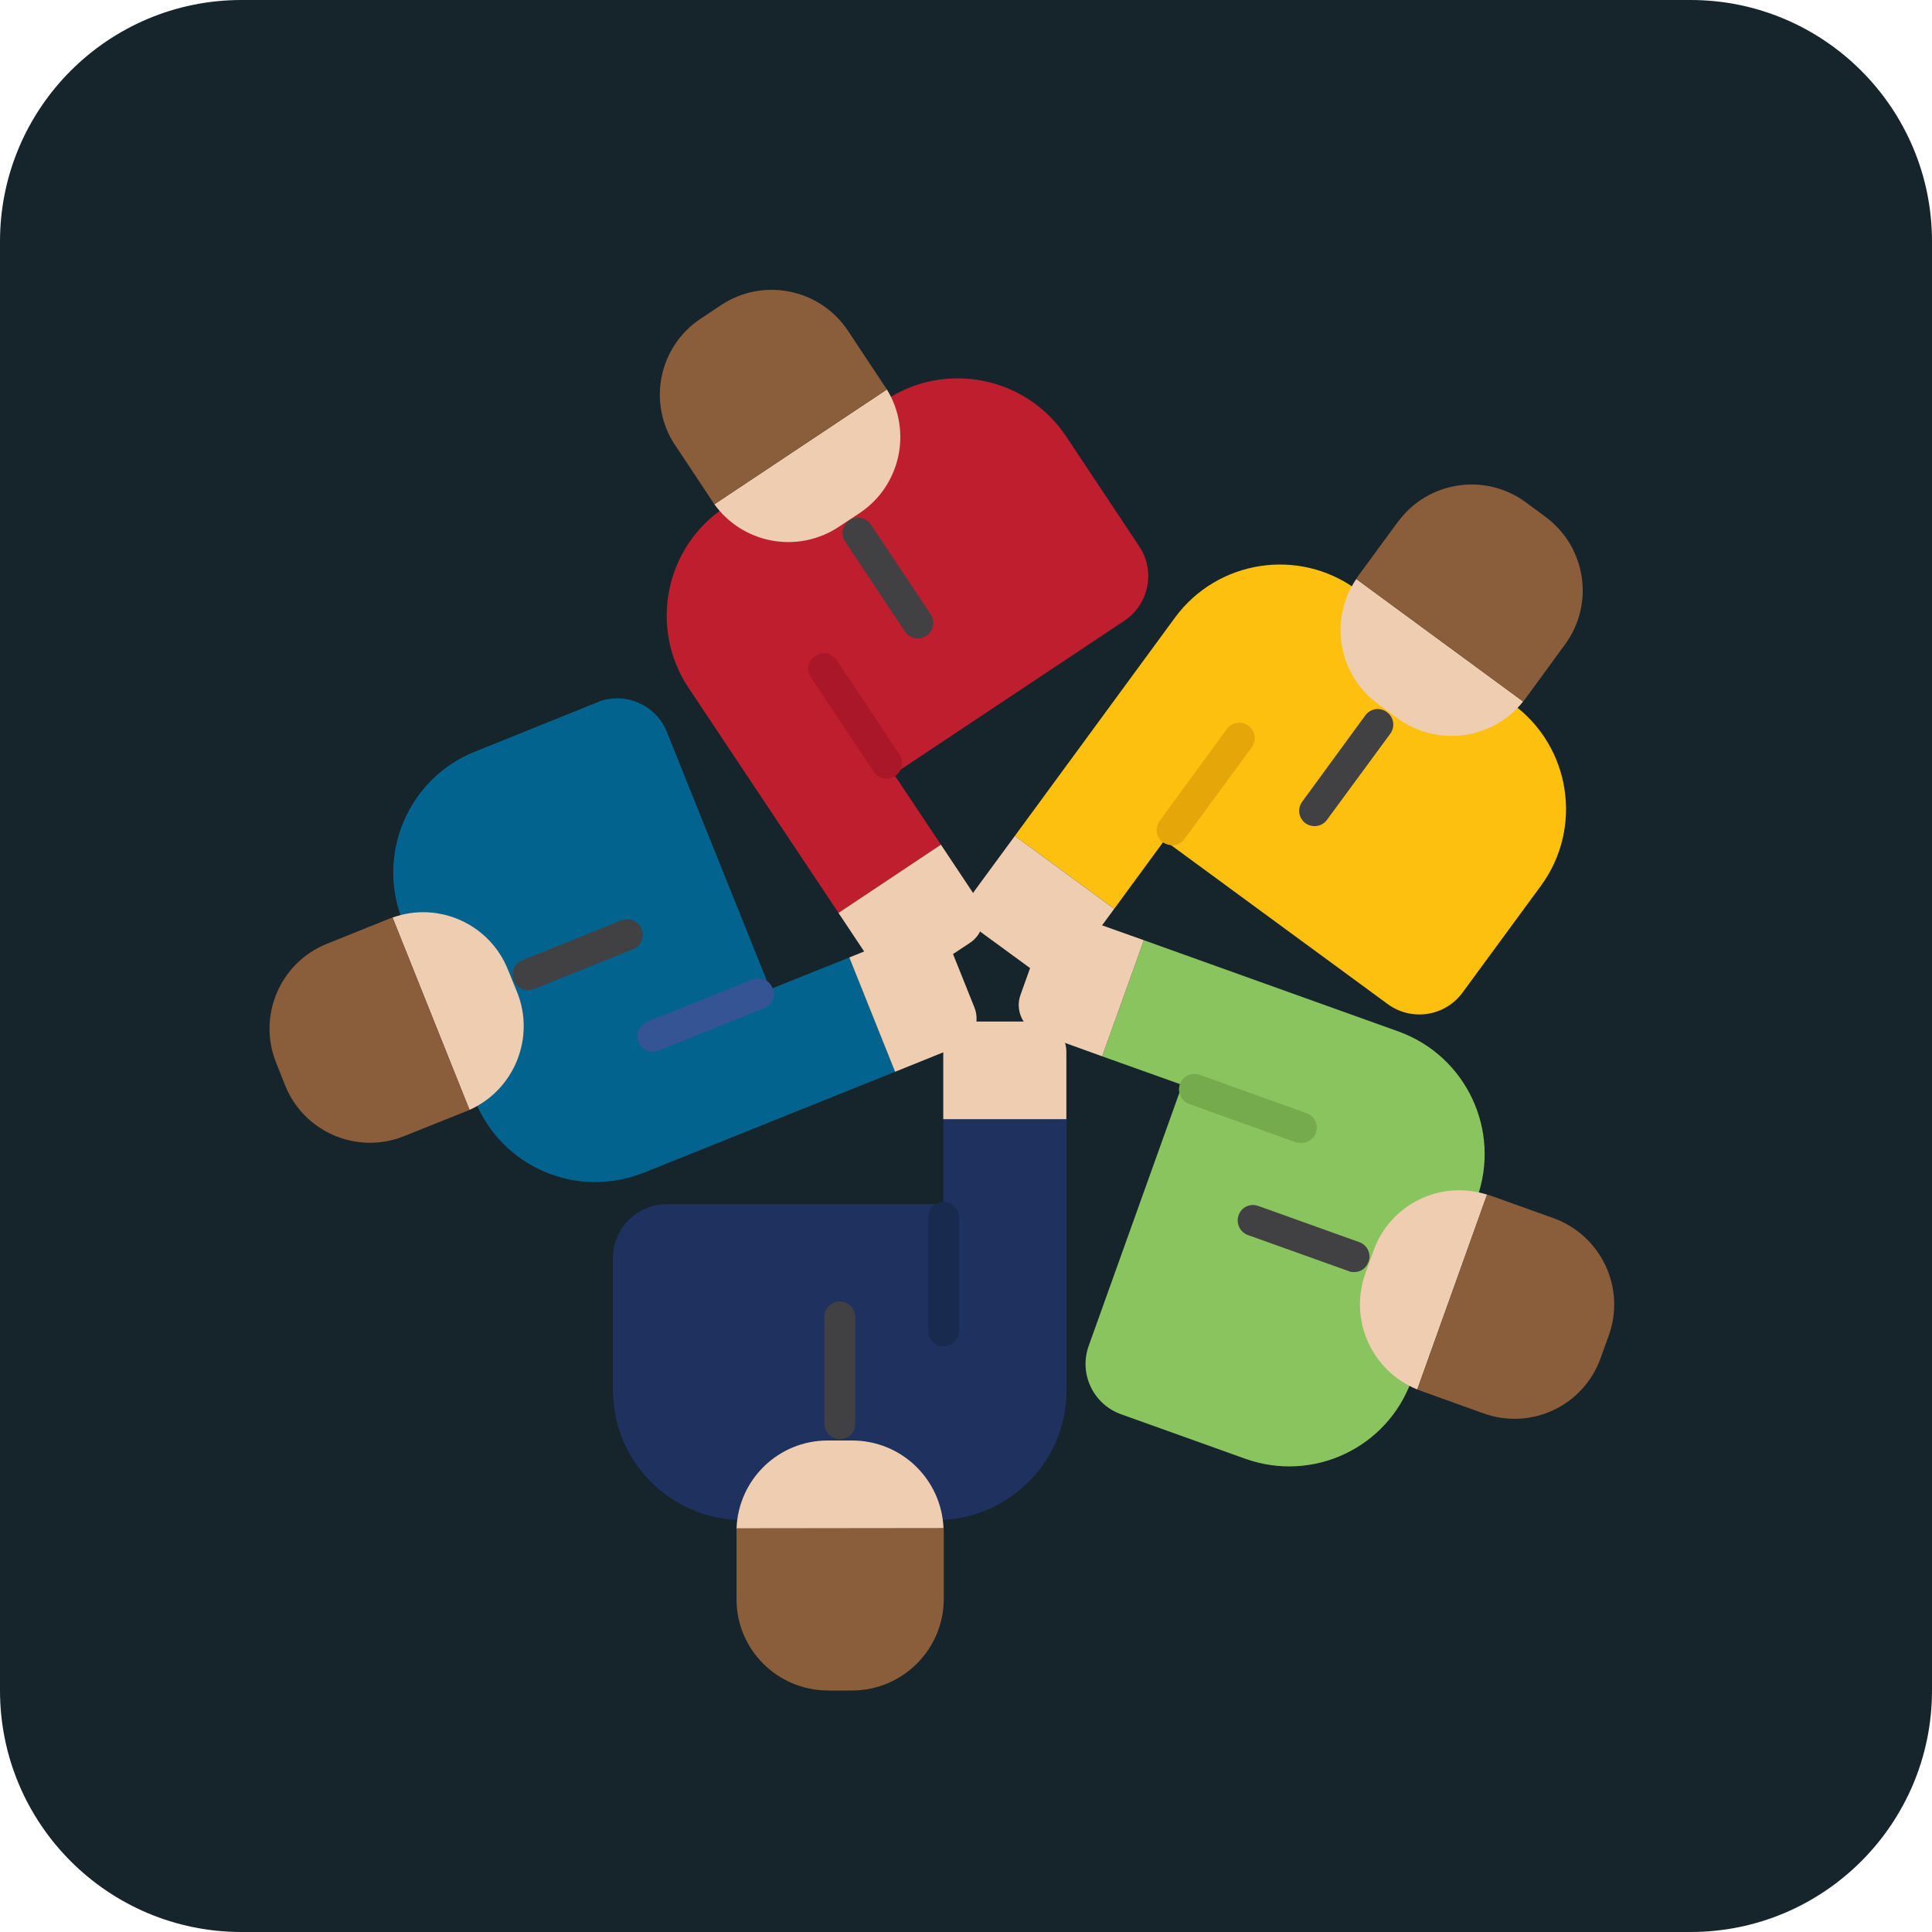 <?xml version="1.0" encoding="UTF-8"?> <svg xmlns="http://www.w3.org/2000/svg" width="40" height="40" viewBox="0 0 40 40" fill="none"><path d="M0 5C0 2.239 2.239 0 5 0H35C37.761 0 40 2.239 40 5V35C40 37.761 37.761 40 35 40H5C2.239 40 0 37.761 0 35V5Z" fill="#16242C"></path><g clip-path="url(#clip0_3457_231)"><path d="M22.083 28.774V23.171H19.529V24.93H13.799C13.186 24.935 12.69 25.431 12.69 26.044V28.779C12.69 30.266 13.895 31.471 15.382 31.471H19.396C20.883 31.466 22.088 30.261 22.083 28.774Z" fill="#1F315F"></path><path d="M19.535 31.642C19.492 30.623 18.66 29.824 17.642 29.824H17.136C16.118 29.824 15.286 30.629 15.249 31.647L19.535 31.642Z" fill="#EFCDB1"></path><path d="M17.386 29.797C17.21 29.792 17.072 29.653 17.067 29.477V27.265C17.067 27.089 17.21 26.945 17.386 26.945C17.562 26.945 17.706 27.089 17.706 27.265V29.477C17.712 29.653 17.573 29.792 17.397 29.797H17.392H17.386Z" fill="#414042"></path><path d="M19.54 33.102V31.642H15.249V33.102C15.243 34.147 16.091 34.995 17.136 35H17.648C18.692 34.995 19.54 34.147 19.54 33.102Z" fill="#8A5D3B"></path><path d="M19.535 27.873C19.359 27.873 19.215 27.729 19.215 27.553V25.202C19.215 25.026 19.359 24.882 19.535 24.882C19.711 24.882 19.855 25.026 19.855 25.202V27.553C19.855 27.729 19.711 27.873 19.535 27.873Z" fill="#192A4F"></path><path d="M22.078 23.171V21.774C22.078 21.428 21.8 21.15 21.454 21.15H20.153C19.807 21.15 19.529 21.428 19.529 21.774V23.171H22.078Z" fill="#EFCDB1"></path><path d="M28.96 21.358L23.682 19.466L22.819 21.87L24.476 22.462L22.541 27.862C22.333 28.438 22.632 29.072 23.208 29.28L25.782 30.202C27.184 30.703 28.725 29.978 29.226 28.576L30.58 24.802C31.081 23.405 30.356 21.865 28.96 21.358Z" fill="#89C45E"></path><path d="M30.788 24.733C29.818 24.424 28.779 24.935 28.437 25.895L28.267 26.369C27.925 27.329 28.4 28.384 29.343 28.768L30.788 24.733Z" fill="#EFCDB1"></path><path d="M28.027 26.337C27.989 26.337 27.952 26.332 27.92 26.316L25.836 25.57C25.671 25.511 25.585 25.324 25.644 25.159C25.703 24.994 25.878 24.909 26.044 24.967H26.049L28.133 25.714C28.299 25.767 28.395 25.948 28.336 26.119C28.293 26.252 28.165 26.343 28.027 26.337Z" fill="#414042"></path><path d="M32.169 25.223L30.863 24.754L30.788 24.733L29.343 28.768L29.413 28.795L30.719 29.264C31.705 29.616 32.787 29.104 33.139 28.118L33.31 27.644C33.661 26.663 33.15 25.581 32.169 25.223Z" fill="#8A5D3B"></path><path d="M26.939 23.666L26.833 23.651L24.62 22.856C24.455 22.798 24.37 22.611 24.428 22.446C24.487 22.28 24.674 22.195 24.839 22.254L27.051 23.048C27.216 23.107 27.302 23.283 27.243 23.448V23.453C27.195 23.581 27.078 23.666 26.939 23.666Z" fill="#75AA4D"></path><path d="M23.682 19.466L22.365 18.997C22.04 18.88 21.683 19.05 21.566 19.37V19.375L21.129 20.596C21.011 20.921 21.182 21.278 21.502 21.396H21.507L22.819 21.87L23.682 19.466Z" fill="#EFCDB1"></path><path d="M24.327 12.786L21.011 17.307L23.069 18.816L24.109 17.398L28.73 20.788C29.226 21.151 29.919 21.044 30.282 20.548L31.902 18.341C32.782 17.142 32.521 15.457 31.321 14.578L28.085 12.205C26.886 11.331 25.207 11.592 24.327 12.786Z" fill="#FDC00F"></path><path d="M28.08 11.987C27.51 12.829 27.707 13.97 28.528 14.572L28.933 14.871C29.754 15.468 30.9 15.318 31.535 14.524L28.08 11.987Z" fill="#EFCDB1"></path><path d="M27.216 17.104C27.147 17.104 27.083 17.083 27.03 17.046C26.886 16.939 26.854 16.742 26.961 16.598L28.267 14.812C28.373 14.668 28.57 14.636 28.714 14.743C28.858 14.849 28.89 15.047 28.784 15.191L27.472 16.976C27.414 17.056 27.318 17.104 27.216 17.104Z" fill="#414042"></path><path d="M28.938 10.809L28.117 11.928L28.08 11.987L31.535 14.524L31.582 14.466L32.403 13.341C33.022 12.498 32.835 11.315 31.993 10.697L31.588 10.398C30.745 9.78 29.562 9.961 28.944 10.803C28.938 10.803 28.938 10.809 28.938 10.809Z" fill="#8A5D3B"></path><path d="M24.268 17.499C24.199 17.499 24.135 17.477 24.077 17.44C23.933 17.334 23.906 17.136 24.013 16.992L25.399 15.095C25.505 14.951 25.703 14.919 25.846 15.025C25.99 15.132 26.022 15.329 25.916 15.473L24.524 17.371C24.466 17.451 24.37 17.499 24.268 17.499Z" fill="#E5A60A"></path><path d="M21.011 17.307L20.185 18.432C19.982 18.709 20.041 19.098 20.318 19.306L21.369 20.074C21.646 20.276 22.035 20.218 22.243 19.94L23.069 18.816L21.011 17.307Z" fill="#EFCDB1"></path><path d="M13.329 24.28L18.532 22.19L17.584 19.823L15.947 20.479L13.809 15.159C13.585 14.594 12.946 14.311 12.375 14.535C12.375 14.535 12.37 14.535 12.37 14.54L9.827 15.564C8.452 16.118 7.785 17.685 8.334 19.061L9.832 22.782C10.382 24.162 11.944 24.834 13.324 24.28H13.329Z" fill="#02648E"></path><path d="M9.721 22.979C10.648 22.563 11.085 21.486 10.707 20.543L10.515 20.073C10.136 19.13 9.081 18.655 8.127 18.997L9.721 22.979Z" fill="#EFCDB1"></path><path d="M10.931 20.5C10.803 20.5 10.685 20.42 10.637 20.298C10.573 20.132 10.648 19.946 10.813 19.882L12.866 19.055C13.031 18.991 13.218 19.072 13.287 19.237C13.351 19.402 13.271 19.589 13.106 19.652L11.053 20.479C11.016 20.495 10.973 20.5 10.931 20.5Z" fill="#414042"></path><path d="M8.366 23.523L9.657 23.006L9.721 22.979L8.127 18.997L8.052 19.023L6.767 19.541C5.797 19.93 5.328 21.033 5.717 22.003L5.904 22.473C6.293 23.443 7.396 23.912 8.366 23.523Z" fill="#8A5D3B"></path><path d="M13.521 21.774C13.345 21.779 13.196 21.641 13.196 21.465C13.191 21.332 13.276 21.209 13.399 21.156L15.579 20.282C15.744 20.218 15.931 20.292 15.995 20.457C16.064 20.617 15.99 20.804 15.83 20.868C15.824 20.868 15.824 20.868 15.819 20.873L13.639 21.753C13.601 21.769 13.564 21.774 13.521 21.774Z" fill="#345493"></path><path d="M18.532 22.19L19.828 21.667C20.148 21.54 20.302 21.177 20.174 20.857L19.689 19.647C19.561 19.327 19.199 19.173 18.879 19.3L17.584 19.823L18.532 22.19Z" fill="#EFCDB1"></path><path d="M14.252 14.236L17.36 18.901L19.481 17.488L18.506 16.027L23.282 12.85C23.789 12.509 23.927 11.821 23.586 11.31L22.072 9.033C21.246 7.797 19.577 7.461 18.341 8.282L15.004 10.505C13.767 11.326 13.431 12.999 14.252 14.236Z" fill="#BE1E2D"></path><path d="M14.79 10.441C15.387 11.262 16.523 11.47 17.37 10.905L17.791 10.627C18.639 10.068 18.895 8.932 18.362 8.063L14.79 10.441Z" fill="#EFCDB1"></path><path d="M19.002 13.218C18.895 13.218 18.794 13.165 18.735 13.074L17.509 11.23C17.402 11.086 17.434 10.889 17.573 10.782C17.717 10.675 17.914 10.707 18.021 10.846C18.026 10.857 18.037 10.867 18.042 10.878L19.268 12.717C19.364 12.866 19.327 13.064 19.177 13.165C19.124 13.197 19.066 13.218 19.002 13.218Z" fill="#414042"></path><path d="M13.98 9.22L14.748 10.377L14.79 10.441L18.362 8.063L18.319 7.999L17.552 6.842C16.971 5.973 15.792 5.739 14.924 6.32L14.508 6.597C13.639 7.173 13.399 8.34 13.975 9.215L13.98 9.22Z" fill="#8A5D3B"></path><path d="M18.357 16.123C18.25 16.123 18.149 16.07 18.09 15.979L16.789 14.023C16.688 13.874 16.731 13.677 16.88 13.581C17.029 13.479 17.226 13.522 17.322 13.666L18.623 15.622C18.719 15.766 18.682 15.963 18.543 16.059C18.538 16.059 18.538 16.065 18.532 16.065C18.479 16.102 18.421 16.123 18.357 16.123Z" fill="#AA1729"></path><path d="M17.36 18.901L18.133 20.063C18.319 20.351 18.703 20.431 18.986 20.244C18.991 20.244 18.991 20.239 18.996 20.239L20.084 19.519C20.372 19.327 20.446 18.938 20.254 18.65L19.481 17.488L17.36 18.901Z" fill="#EFCDB1"></path></g><defs><clipPath id="clip0_3457_231"><rect width="29" height="29" fill="white" transform="translate(5 6)"></rect></clipPath></defs></svg> 